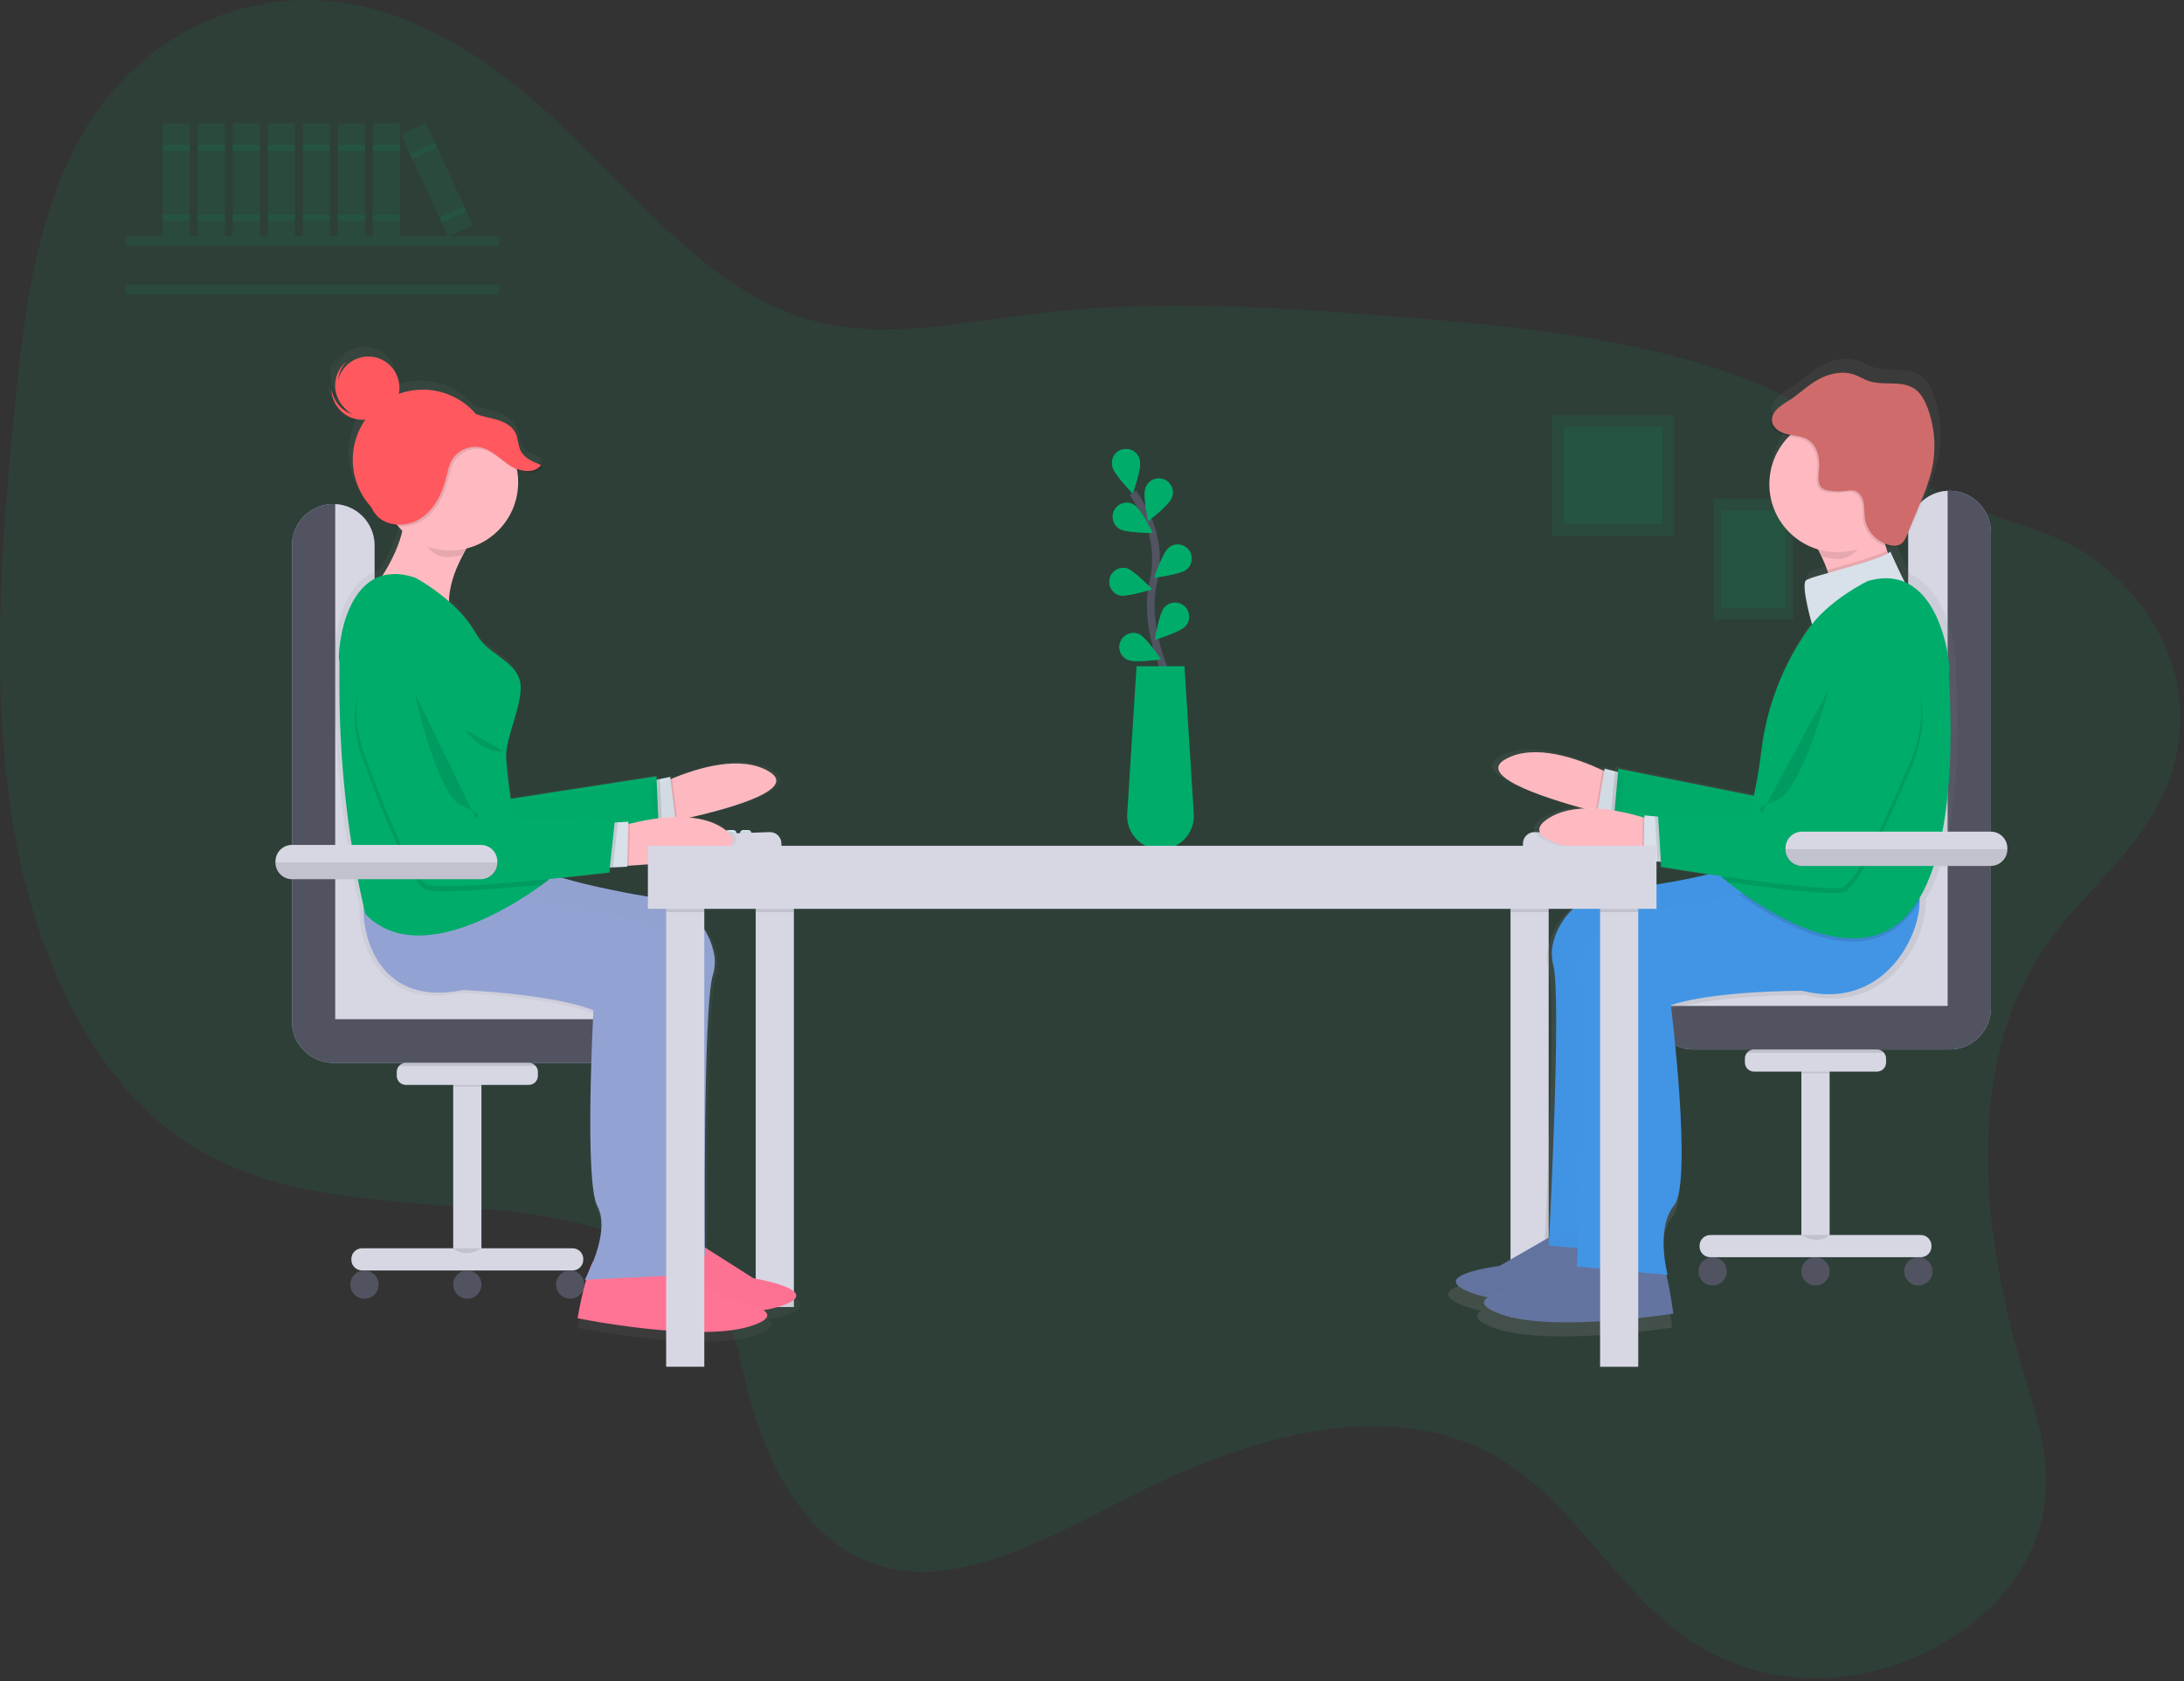<?xml version="1.0" encoding="UTF-8" standalone="no"?> <svg xmlns="http://www.w3.org/2000/svg" xmlns:xlink="http://www.w3.org/1999/xlink" xmlns:serif="http://www.serif.com/" width="100%" height="100%" viewBox="0 0 573 441" version="1.1" xml:space="preserve" style="fill-rule:evenodd;clip-rule:evenodd;stroke-miterlimit:10;"><rect x="0" y="0" width="573" height="441" fill="#333333" stroke="none"/><g><g><path d="M535.961,249.21c-21.076,31.702 -15.742,75.765 -5.13,110.666c3.573,11.684 7.611,24.03 5.212,36.943c-2.935,15.792 -14.9,27.955 -27.166,34.764c-22.352,12.418 -48.297,11.397 -67.546,-2.649c-16.635,-12.142 -27.941,-32.86 -44.918,-44.405c-28.375,-19.253 -66.265,-8.953 -98.984,7.595c-23.148,11.693 -48.563,26.607 -70.501,17.251c-15.436,-6.584 -25.44,-24.315 -30.412,-43.461c-2.399,-9.243 -3.971,-19.313 -9.086,-26.444c-3.062,-4.236 -7.146,-7.145 -11.377,-9.508c-38.645,-21.815 -89.633,-5.691 -127.022,-30.221c-25.231,-16.538 -40.243,-49.785 -45.848,-85.08c-5.604,-35.294 -2.843,-72.835 0.904,-109.778c2.659,-26.25 6.472,-54.332 21.117,-75.376c15.491,-22.259 40.62,-31.737 62.783,-29.068c22.163,2.67 41.652,15.889 58.613,31.849c21.199,19.906 40.514,45.151 67.429,52.062c18.33,4.721 38.084,0.291 57.348,-2.042c32.208,-3.854 64.126,-1.71 95.829,0.837c30.356,2.44 60.905,5.303 89.413,15.705c20.172,7.36 35.904,22.019 54.816,31.768c12.327,6.354 26.058,7.467 37.609,15.822c14.231,10.285 26.808,28.935 21.862,51.98c-4.701,21.942 -23.761,33.947 -34.945,50.79Z" style="fill:#00ac6a;fill-opacity:0.1;fill-rule:nonzero;"></path><rect x="449.595" y="130.879" width="20.872" height="31.594" style="fill:#00ac6a;fill-opacity:0.1;fill-rule:nonzero;"></rect><rect x="451.622" y="133.949" width="16.813" height="25.449" style="fill:#00ac6a;fill-opacity:0.1;fill-rule:nonzero;"></rect><rect x="407.229" y="108.93" width="32.055" height="31.594" style="fill:#00ac6a;fill-opacity:0.1;fill-rule:nonzero;"></rect><rect x="410.343" y="112.004" width="25.823" height="25.449" style="fill:#00ac6a;fill-opacity:0.1;fill-rule:nonzero;"></rect><rect x="32.988" y="61.922" width="97.979" height="2.608" style="fill:#00ac6a;fill-opacity:0.1;fill-rule:nonzero;"></rect><rect x="32.988" y="74.676" width="97.979" height="2.608" style="fill:#00ac6a;fill-opacity:0.1;fill-rule:nonzero;"></rect><rect x="198.272" y="231.023" width="10.009" height="111.851" style="fill:#d7d7e4;fill-rule:nonzero;"></rect><path d="M500.659,242.768l0,-103.173c0.002,-2.876 1.145,-5.633 3.179,-7.666c2.034,-2.033 4.792,-3.175 7.668,-3.175c2.873,0.005 5.625,1.15 7.655,3.182c2.03,2.032 3.17,4.787 3.172,7.659l0,124.865c0,2.877 -1.143,5.636 -3.177,7.67c-2.035,2.034 -4.793,3.176 -7.67,3.176l-67.179,0c-2.876,0 -5.635,-1.142 -7.67,-3.176c-2.034,-2.034 -3.176,-4.793 -3.176,-7.67c0,-2.876 1.142,-5.635 3.176,-7.669c2.035,-2.034 4.794,-3.177 7.67,-3.177l45.506,0c2.876,0 5.635,-1.143 7.67,-3.177c2.034,-2.034 3.176,-4.792 3.176,-7.669Z" style="fill:#a9bfe3;fill-rule:nonzero;"></path><path d="M500.659,242.768l0,-103.173c0.002,-2.876 1.145,-5.633 3.179,-7.666c2.034,-2.033 4.792,-3.175 7.668,-3.175c2.873,0.005 5.625,1.15 7.655,3.182c2.03,2.032 3.17,4.787 3.172,7.659l0,124.865c0,2.877 -1.143,5.636 -3.177,7.67c-2.035,2.034 -4.793,3.176 -7.67,3.176l-67.179,0c-2.876,0 -5.635,-1.142 -7.67,-3.176c-2.034,-2.034 -3.176,-4.793 -3.176,-7.67c0,-2.876 1.142,-5.635 3.176,-7.669c2.035,-2.034 4.794,-3.177 7.67,-3.177l45.506,0c2.876,0 5.635,-1.143 7.67,-3.177c2.034,-2.034 3.176,-4.792 3.176,-7.669Z" style="fill:#525361;fill-rule:nonzero;"></path><path d="M433.476,263.878c0.149,-2.771 1.355,-5.381 3.37,-7.29c2.015,-1.91 4.685,-2.974 7.461,-2.974l45.506,0c2.876,0 5.635,-1.142 7.669,-3.176c2.035,-2.035 3.177,-4.793 3.177,-7.67l0,-103.173c-0.002,-2.788 1.07,-5.469 2.993,-7.488c1.923,-2.018 4.549,-3.219 7.333,-3.353l0,135.124l-77.509,0Z" style="fill:#d7d7e4;fill-rule:nonzero;"></path><path d="M98.262,246.25l0,-103.173c0,-2.873 -1.139,-5.627 -3.168,-7.661c-2.029,-2.033 -4.781,-3.179 -7.653,-3.186c-2.877,0 -5.636,1.143 -7.67,3.177c-2.034,2.034 -3.177,4.793 -3.177,7.67l0,124.865c-0.003,1.426 0.275,2.84 0.818,4.158c0.544,1.319 1.342,2.518 2.35,3.528c1.007,1.01 2.204,1.811 3.522,2.358c1.318,0.546 2.73,0.828 4.157,0.828l67.173,0c2.877,0 5.636,-1.143 7.67,-3.177c2.034,-2.034 3.177,-4.793 3.177,-7.67c0,-2.876 -1.143,-5.635 -3.177,-7.669c-2.034,-2.034 -4.793,-3.177 -7.67,-3.177l-45.5,0c-1.427,0.001 -2.84,-0.28 -4.159,-0.826c-1.318,-0.547 -2.515,-1.348 -3.523,-2.358c-1.009,-1.009 -1.807,-2.208 -2.351,-3.528c-0.544,-1.319 -0.822,-2.732 -0.819,-4.159Z" style="fill:#a9bfe3;fill-rule:nonzero;"></path><path d="M98.262,246.25l0,-103.173c0,-2.873 -1.139,-5.627 -3.168,-7.661c-2.029,-2.033 -4.781,-3.179 -7.653,-3.186c-2.877,0 -5.636,1.143 -7.67,3.177c-2.034,2.034 -3.177,4.793 -3.177,7.67l0,124.865c-0.003,1.426 0.275,2.84 0.818,4.158c0.544,1.319 1.342,2.518 2.35,3.528c1.007,1.01 2.204,1.811 3.522,2.358c1.318,0.546 2.73,0.828 4.157,0.828l67.173,0c2.877,0 5.636,-1.143 7.67,-3.177c2.034,-2.034 3.177,-4.793 3.177,-7.67c0,-2.876 -1.143,-5.635 -3.177,-7.669c-2.034,-2.034 -4.793,-3.177 -7.67,-3.177l-45.5,0c-1.427,0.001 -2.84,-0.28 -4.159,-0.826c-1.318,-0.547 -2.515,-1.348 -3.523,-2.358c-1.009,-1.009 -1.807,-2.208 -2.351,-3.528c-0.544,-1.319 -0.822,-2.732 -0.819,-4.159Z" style="fill:#525361;fill-rule:nonzero;"></path><path d="M165.446,267.36c-0.149,-2.771 -1.355,-5.381 -3.37,-7.29c-2.015,-1.91 -4.686,-2.974 -7.462,-2.974l-45.5,0c-1.425,0.001 -2.836,-0.279 -4.153,-0.824c-1.316,-0.545 -2.512,-1.344 -3.52,-2.351c-1.008,-1.007 -1.807,-2.203 -2.353,-3.519c-0.545,-1.316 -0.826,-2.727 -0.826,-4.152l0,-103.173c0,-2.784 -1.071,-5.46 -2.99,-7.476c-1.919,-2.016 -4.54,-3.217 -7.321,-3.355l0,135.114l77.495,0Z" style="fill:#d7d7e4;fill-rule:nonzero;"></path><rect x="396.306" y="231.023" width="10.009" height="114.459" style="fill:#d7d7e4;fill-rule:nonzero;"></rect><rect x="198.272" y="231.023" width="10.009" height="8.269" style="fill-opacity:0.1;fill-rule:nonzero;"></rect><rect x="396.306" y="231.023" width="10.009" height="8.269" style="fill-opacity:0.1;fill-rule:nonzero;"></rect><path d="M185.868,218.622c-0.001,0.231 -0.094,0.452 -0.257,0.615c-0.163,0.164 -0.385,0.256 -0.616,0.257l-1.307,0c-0.231,0 -0.453,-0.092 -0.617,-0.255c-0.163,-0.164 -0.255,-0.386 -0.255,-0.617c-0.004,-0.034 -0.004,-0.069 0,-0.102c0.026,-0.211 0.128,-0.405 0.286,-0.546c0.159,-0.141 0.364,-0.219 0.576,-0.22l1.307,0c0.194,0.002 0.382,0.068 0.534,0.188c0.153,0.12 0.261,0.287 0.308,0.475c0.023,0.066 0.036,0.135 0.041,0.205Z" style="fill:#e0eefa;fill-rule:nonzero;"></path><path d="M189.783,218.622c-0.001,0.231 -0.094,0.452 -0.257,0.615c-0.163,0.164 -0.385,0.256 -0.616,0.257l-1.306,0c-0.232,0 -0.454,-0.092 -0.618,-0.255c-0.163,-0.164 -0.255,-0.386 -0.255,-0.617c0,-0.082 0.012,-0.162 0.036,-0.24c0.038,-0.142 0.114,-0.271 0.219,-0.373c0.08,-0.081 0.175,-0.146 0.28,-0.19c0.106,-0.043 0.219,-0.066 0.333,-0.065l1.306,0c0.169,-0.001 0.334,0.047 0.476,0.137c0.142,0.091 0.255,0.22 0.326,0.373c0.049,0.113 0.075,0.235 0.076,0.358Z" style="fill:#e0eefa;fill-rule:nonzero;"></path><path d="M193.264,218.623c-0.001,0.231 -0.093,0.452 -0.257,0.615c-0.163,0.164 -0.384,0.256 -0.616,0.258l-1.306,0c-0.232,0 -0.454,-0.092 -0.617,-0.256c-0.164,-0.164 -0.256,-0.386 -0.256,-0.617c-0.002,-0.125 0.024,-0.249 0.076,-0.363c0.071,-0.15 0.183,-0.278 0.323,-0.368c0.14,-0.09 0.302,-0.14 0.469,-0.142l1.306,0c0.115,-0.001 0.229,0.021 0.335,0.065c0.106,0.044 0.203,0.108 0.284,0.189c0.081,0.081 0.145,0.178 0.189,0.284c0.044,0.106 0.066,0.22 0.065,0.335l0.005,0Z" style="fill:#e0eefa;fill-rule:nonzero;"></path><path d="M197.185,218.622c-0.002,0.231 -0.094,0.452 -0.258,0.615c-0.163,0.164 -0.384,0.256 -0.615,0.257l-1.307,0c-0.16,0 -0.316,-0.044 -0.452,-0.126c-0.137,-0.083 -0.248,-0.202 -0.322,-0.343c-0.073,-0.142 -0.107,-0.301 -0.096,-0.46c0.01,-0.159 0.064,-0.313 0.155,-0.444l0.103,-0.112c0.079,-0.081 0.175,-0.146 0.28,-0.19c0.105,-0.043 0.218,-0.066 0.332,-0.065l1.307,0c0.119,0.001 0.236,0.027 0.345,0.075c0.109,0.049 0.207,0.118 0.288,0.206c0.153,0.157 0.239,0.367 0.24,0.587Z" style="fill:#e0eefa;fill-rule:nonzero;"></path><path d="M185.843,218.414c0.017,0.068 0.026,0.139 0.025,0.209c-0.001,0.231 -0.094,0.453 -0.257,0.616c-0.163,0.163 -0.385,0.256 -0.616,0.257l-1.307,0c-0.231,0 -0.453,-0.092 -0.617,-0.256c-0.163,-0.163 -0.255,-0.385 -0.255,-0.617c-0.004,-0.034 -0.004,-0.068 0,-0.102l3.027,-0.107Z" style="fill-opacity:0.1;fill-rule:nonzero;"></path><path d="M189.712,218.273c0.046,0.109 0.07,0.225 0.071,0.342c-0.001,0.231 -0.094,0.453 -0.257,0.616c-0.163,0.163 -0.385,0.256 -0.616,0.257l-1.306,0c-0.232,0 -0.454,-0.092 -0.618,-0.255c-0.163,-0.164 -0.255,-0.386 -0.255,-0.618c0,-0.081 0.012,-0.162 0.036,-0.239l2.945,-0.103Z" style="fill-opacity:0.1;fill-rule:nonzero;"></path><path d="M193.137,218.156c0.086,0.138 0.132,0.297 0.132,0.46c-0.001,0.231 -0.093,0.452 -0.257,0.615c-0.163,0.164 -0.384,0.256 -0.615,0.257l-1.307,0c-0.232,0 -0.454,-0.092 -0.617,-0.255c-0.164,-0.164 -0.256,-0.386 -0.256,-0.617c-0.002,-0.125 0.024,-0.249 0.077,-0.363l2.843,-0.097Z" style="fill-opacity:0.1;fill-rule:nonzero;"></path><path d="M197.185,218.623c-0.002,0.231 -0.094,0.453 -0.258,0.616c-0.163,0.163 -0.384,0.256 -0.615,0.257l-1.307,0c-0.16,0 -0.316,-0.044 -0.452,-0.127c-0.137,-0.083 -0.248,-0.201 -0.322,-0.343c-0.073,-0.141 -0.107,-0.3 -0.096,-0.46c0.01,-0.159 0.064,-0.312 0.155,-0.443l2.655,-0.092c0.154,0.158 0.24,0.371 0.24,0.592Z" style="fill-opacity:0.1;fill-rule:nonzero;"></path><path d="M205.015,222.104l-25.241,0l0,-1.149c-0.001,-0.51 0.197,-1 0.551,-1.366c0.355,-0.367 0.838,-0.582 1.347,-0.599l20.244,-0.699c0.402,-0.014 0.803,0.053 1.179,0.198c0.376,0.144 0.718,0.363 1.008,0.642c0.29,0.28 0.52,0.615 0.677,0.985c0.158,0.37 0.239,0.768 0.24,1.171l-0.005,0.817Z" style="fill:#d7d7e4;fill-rule:nonzero;"></path><path d="M418.714,218.622c0.001,0.231 0.094,0.452 0.257,0.615c0.163,0.164 0.385,0.256 0.616,0.257l1.307,0c0.231,0 0.453,-0.092 0.617,-0.255c0.163,-0.164 0.255,-0.386 0.255,-0.617c0.004,-0.034 0.004,-0.069 0,-0.102c-0.026,-0.211 -0.128,-0.405 -0.286,-0.546c-0.159,-0.141 -0.364,-0.219 -0.576,-0.22l-1.307,0c-0.194,0.002 -0.382,0.068 -0.534,0.188c-0.153,0.12 -0.261,0.287 -0.308,0.475c-0.023,0.066 -0.036,0.135 -0.041,0.205Z" style="fill:#e0eefa;fill-rule:nonzero;"></path><path d="M414.799,218.622c0.001,0.231 0.094,0.452 0.257,0.615c0.163,0.164 0.385,0.256 0.616,0.257l1.306,0c0.115,0 0.228,-0.022 0.334,-0.066c0.106,-0.044 0.203,-0.108 0.284,-0.189c0.081,-0.081 0.145,-0.177 0.189,-0.283c0.044,-0.106 0.066,-0.22 0.066,-0.334c0,-0.082 -0.012,-0.162 -0.036,-0.24c-0.038,-0.142 -0.114,-0.271 -0.219,-0.373c-0.08,-0.081 -0.175,-0.146 -0.28,-0.19c-0.106,-0.043 -0.219,-0.066 -0.333,-0.065l-1.332,0c-0.168,-0.001 -0.333,0.047 -0.475,0.137c-0.143,0.091 -0.256,0.22 -0.326,0.373c-0.041,0.115 -0.059,0.236 -0.051,0.358Z" style="fill:#e0eefa;fill-rule:nonzero;"></path><path d="M411.318,218.623c0.001,0.231 0.093,0.452 0.257,0.615c0.163,0.164 0.384,0.256 0.616,0.258l1.306,0c0.232,0 0.454,-0.092 0.617,-0.256c0.164,-0.164 0.256,-0.386 0.256,-0.617c0.002,-0.125 -0.024,-0.249 -0.076,-0.363c-0.071,-0.15 -0.183,-0.278 -0.323,-0.368c-0.14,-0.09 -0.302,-0.14 -0.469,-0.142l-1.306,0c-0.115,-0.001 -0.229,0.021 -0.335,0.065c-0.106,0.044 -0.203,0.108 -0.284,0.189c-0.081,0.081 -0.146,0.178 -0.189,0.284c-0.044,0.106 -0.066,0.22 -0.065,0.335l-0.005,0Z" style="fill:#e0eefa;fill-rule:nonzero;"></path><path d="M407.398,218.622c0.001,0.231 0.093,0.452 0.257,0.615c0.163,0.164 0.384,0.256 0.615,0.257l1.307,0c0.16,0 0.316,-0.044 0.453,-0.126c0.136,-0.083 0.247,-0.202 0.321,-0.343c0.073,-0.142 0.107,-0.301 0.096,-0.46c-0.01,-0.159 -0.064,-0.313 -0.155,-0.444l-0.102,-0.112c-0.08,-0.081 -0.176,-0.146 -0.281,-0.19c-0.105,-0.043 -0.218,-0.066 -0.332,-0.065l-1.307,0c-0.119,0.001 -0.236,0.027 -0.345,0.075c-0.109,0.049 -0.207,0.118 -0.288,0.206c-0.153,0.157 -0.239,0.367 -0.239,0.587Z" style="fill:#e0eefa;fill-rule:nonzero;"></path><path d="M418.739,218.414c-0.017,0.068 -0.026,0.139 -0.025,0.209c0.001,0.231 0.094,0.453 0.257,0.616c0.164,0.163 0.385,0.256 0.616,0.257l1.307,0c0.231,0 0.453,-0.092 0.617,-0.256c0.163,-0.163 0.255,-0.385 0.255,-0.617c0.005,-0.034 0.005,-0.068 0,-0.102l-3.027,-0.107Z" style="fill-opacity:0.1;fill-rule:nonzero;"></path><path d="M414.87,218.273c-0.046,0.109 -0.07,0.225 -0.071,0.342c0.001,0.231 0.094,0.453 0.257,0.616c0.163,0.163 0.385,0.256 0.616,0.257l1.306,0c0.115,0 0.229,-0.022 0.334,-0.066c0.106,-0.044 0.203,-0.108 0.284,-0.189c0.081,-0.081 0.145,-0.178 0.189,-0.284c0.044,-0.105 0.066,-0.219 0.066,-0.334c0,-0.081 -0.012,-0.162 -0.035,-0.239l-2.946,-0.103Z" style="fill-opacity:0.1;fill-rule:nonzero;"></path><path d="M411.445,218.156c-0.086,0.138 -0.132,0.297 -0.132,0.46c0.001,0.231 0.093,0.452 0.257,0.615c0.163,0.164 0.384,0.256 0.615,0.257l1.307,0c0.232,0 0.454,-0.092 0.617,-0.255c0.164,-0.164 0.256,-0.386 0.256,-0.617c0.002,-0.125 -0.024,-0.249 -0.077,-0.363l-2.843,-0.097Z" style="fill-opacity:0.1;fill-rule:nonzero;"></path><path d="M407.398,218.623c0.001,0.231 0.093,0.453 0.257,0.616c0.163,0.163 0.384,0.256 0.615,0.257l1.307,0c0.16,0 0.316,-0.044 0.453,-0.127c0.136,-0.083 0.247,-0.201 0.321,-0.343c0.073,-0.141 0.107,-0.3 0.096,-0.46c-0.01,-0.159 -0.064,-0.312 -0.155,-0.443l-2.655,-0.092c-0.154,0.158 -0.24,0.371 -0.239,0.592Z" style="fill-opacity:0.1;fill-rule:nonzero;"></path><path d="M399.567,222.104l25.242,0l0,-1.149c0,-0.51 -0.198,-1 -0.552,-1.366c-0.355,-0.367 -0.838,-0.582 -1.347,-0.599l-20.244,-0.699c-0.402,-0.014 -0.803,0.053 -1.179,0.198c-0.376,0.144 -0.718,0.363 -1.008,0.642c-0.29,0.28 -0.52,0.615 -0.677,0.985c-0.158,0.37 -0.239,0.768 -0.24,1.171l0.005,0.817Z" style="fill:#d7d7e4;fill-rule:nonzero;"></path><path d="M505.218,235.941c11.775,-19.973 7.508,-60.259 7.983,-61.03c0.423,-0.678 -1.2,-19.65 -12.021,-24.285c-1.955,-3.874 -3.879,-8.238 -3.879,-8.238c-0.19,0.178 -0.399,0.334 -0.623,0.465c-0.085,-0.231 -0.168,-0.466 -0.25,-0.704c-0.138,-0.404 -0.266,-0.817 -0.393,-1.231c0.303,0.097 0.611,0.176 0.924,0.235c0.825,0.202 1.694,0.125 2.47,-0.219c0.265,-0.142 0.505,-0.327 0.71,-0.546c0.852,-0.567 1.322,-1.588 1.72,-2.552l3.149,-7.544c1.419,-3.405 2.849,-6.829 3.604,-10.438c1.124,-5.43 0.689,-11.068 -1.256,-16.261c-0.745,-1.981 -1.776,-3.961 -3.527,-5.145c-3.507,-2.379 -8.386,-0.735 -12.393,-2.129c-1.317,-0.459 -2.506,-1.235 -3.823,-1.704c-2.844,-1.021 -6.054,-0.475 -8.79,0.796c-2.736,1.271 -4.951,3.292 -7.345,5.104c-1.179,0.903 -3.063,1.837 -4.451,3.062c-1.348,1.052 -2.384,2.323 -2.185,3.997c0.225,1.914 2.241,3.062 4.119,3.511c0.312,0.072 0.633,0.128 0.95,0.184c-2.23,2.259 -3.836,5.056 -4.663,8.119c-0.827,3.064 -0.847,6.29 -0.057,9.363c0.79,3.074 2.363,5.89 4.565,8.176c2.202,2.285 4.958,3.961 8,4.864c0.958,1.799 1.787,3.663 2.481,5.579c0.092,0.262 0.182,0.526 0.27,0.791c-3.093,0.878 -5.512,1.608 -5.997,2.011c-1.465,1.215 1.603,11.852 1.603,11.852c-0.781,0.99 -1.578,2.118 -2.384,3.328c-6.116,9.289 -9.989,19.872 -11.311,30.915c-0.511,4.037 -1.174,8.166 -2.017,12.091l-36.583,-7.334l-0.076,0.903l-0.873,-0.214l-2.746,-0.679l-0.107,0.618l-0.419,-0.199c-6.804,-3.191 -18.268,-7.264 -26.032,-3.063c-8.193,4.41 9.489,10.269 20.836,13.388c-3.762,0.184 -7.361,1.087 -10.209,3.2c-8.228,6.166 15.043,9.376 26.032,10.515l0.444,0.046l0,0.234l3.808,0.352l0.894,0.082l0.086,1.358c0,0 5.452,0.893 12.736,1.975c-8.315,2.077 -18.59,3.517 -25.726,4.359c-7.565,0.888 -14.007,6.155 -16.038,13.5c-0.657,2.106 -0.72,4.353 -0.184,6.492c2.123,7.417 -0.47,61.974 -1.057,73.723l-13.45,7.743c0,0 -20.927,2.552 -6.987,7.457c1.256,0.429 2.54,0.77 3.843,1.021c-1.837,1.184 -1.679,2.731 3.737,4.629c13.95,4.89 46.378,-0.214 46.378,-0.214c0,0 -0.71,-5.747 -1.863,-10.525l0.357,0.031c0,0 -3.348,-12.459 1.73,-18.742c5.079,-6.283 -0.852,-54.103 -0.852,-54.103c0,0 8.892,-3.68 35.47,-3.92c21.438,5.502 31.887,-14.194 31.739,-24.377c-0.046,-0.229 -0.056,-0.464 -0.071,-0.673Z" style="fill:url(#_Linear1);fill-rule:nonzero;"></path><path d="M425.988,204.991l-2.272,9.187c0,0 -2.042,-0.46 -5.104,-1.246c-10.372,-2.684 -32.25,-9.131 -23.48,-13.862c7.559,-4.083 18.692,-0.112 25.302,2.986c2.42,1.138 4.237,2.159 5.048,2.639c0.342,0.193 0.506,0.296 0.506,0.296Z" style="fill:#ffbac1;fill-rule:nonzero;"></path><path d="M425.349,207.581l-1.633,6.635c0,0 -2.042,-0.46 -5.104,-1.246l1.842,-10.876c2.42,1.138 4.237,2.159 5.049,2.639l-0.154,2.848Z" style="fill-opacity:0.1;fill-rule:nonzero;"></path><path d="M425.355,214.844l-6.34,-1.567l1.97,-11.617l5.069,1.251l-0.699,11.933Z" style="fill:#d8e0e9;fill-rule:nonzero;"></path><path d="M425.355,214.846l-2.736,-0.674l1.031,-11.852l2.404,0.592l-0.699,11.934Z" style="fill-opacity:0.1;fill-rule:nonzero;"></path><path d="M486.525,166.73c0,0 -12.173,-7.034 -17.584,13.143c-5.411,20.176 -5.921,29.471 -5.921,29.471l-38.446,-7.687l-1.22,14.041c0,0 41.105,13.271 46.276,12.306c5.171,-0.965 21.949,-29.093 21.949,-29.093c0,0 15.252,-21.8 -5.054,-32.181Z" style="fill:#00ac6a;fill-rule:nonzero;"></path><g opacity="0.1"><path d="M425.988,204.987l-2.272,9.187c0,0 -2.042,-0.459 -5.104,-1.245c-10.372,-2.685 -32.25,-9.132 -23.48,-13.863c7.559,-4.083 18.692,-0.112 25.302,2.986c2.42,1.138 4.237,2.159 5.048,2.639c0.342,0.194 0.506,0.296 0.506,0.296Z" style="fill-opacity:0.1;fill-rule:nonzero;"></path><path d="M425.35,207.581l-1.634,6.635c0,0 -2.042,-0.46 -5.104,-1.246l1.843,-10.876c2.419,1.138 4.236,2.159 5.048,2.639l-0.153,2.848Z" style="fill-opacity:0.1;fill-rule:nonzero;"></path><path d="M425.355,214.844l-6.34,-1.567l1.97,-11.617l5.069,1.251l-0.699,11.933Z" style="fill-opacity:0.1;fill-rule:nonzero;"></path><path d="M425.355,214.842l-2.736,-0.674l1.031,-11.852l2.404,0.592l-0.699,11.934Z" style="fill-opacity:0.1;fill-rule:nonzero;"></path><path d="M486.525,167.238c0,0 -12.173,-7.034 -17.584,13.143c-5.411,20.176 -5.921,29.47 -5.921,29.47l-38.446,-7.686l-1.22,14.041c0,0 41.105,13.27 46.276,12.306c5.171,-0.965 21.949,-29.093 21.949,-29.093c0,0 15.252,-21.8 -5.054,-32.181Z" style="fill-opacity:0.1;fill-rule:nonzero;"></path></g><path d="M409.092,323.064l-15.696,9.039c0,0 -20.335,2.491 -6.788,7.238c13.547,4.747 45.04,-0.209 45.04,-0.209c0,0 -1.75,-14.149 -4.19,-16.124c-2.44,-1.975 -18.366,0.056 -18.366,0.056Z" style="fill:#6374a0;fill-rule:nonzero;"></path><path d="M470.268,221.648c0,0 -7.81,4.083 -21.683,7.61c-8.132,2.041 -18.31,3.491 -25.344,4.318c-3.6,0.392 -7.003,1.844 -9.777,4.173c-2.774,2.329 -4.793,5.43 -5.801,8.908c-0.642,2.053 -0.704,4.244 -0.179,6.329c2.313,8.08 -1.138,73.759 -1.138,73.759l23.837,2.205c0,0 -3.251,-12.102 1.685,-18.201c4.936,-6.099 -0.827,-52.526 -0.827,-52.526c0,0 8.636,-3.573 34.444,-3.807c23.909,6.124 33.76,-20.044 30.07,-27.379c-3.691,-7.334 -25.287,-5.389 -25.287,-5.389Z" style="fill:#4295e5;fill-rule:nonzero;"></path><g opacity="0.1"><path d="M409.092,323.064l-15.696,9.039c0,0 -20.335,2.491 -6.788,7.238c13.547,4.747 45.04,-0.209 45.04,-0.209c0,0 -1.75,-14.149 -4.19,-16.124c-2.44,-1.975 -18.366,0.056 -18.366,0.056Z" style="fill-opacity:0.1;fill-rule:nonzero;"></path><path d="M470.268,221.648c0,0 -7.809,4.083 -21.683,7.61c-8.131,2.041 -18.309,3.491 -25.343,4.318c-3.601,0.392 -7.004,1.844 -9.778,4.173c-2.773,2.329 -4.792,5.43 -5.801,8.908c-0.642,2.053 -0.704,4.244 -0.178,6.329c2.312,8.08 -1.139,73.759 -1.139,73.759l23.838,2.205c0,0 -3.252,-12.102 1.684,-18.201c4.936,-6.099 -0.827,-52.526 -0.827,-52.526c0,0 8.637,-3.573 34.444,-3.807c23.909,6.124 33.761,-20.044 30.07,-27.379c-3.69,-7.334 -25.287,-5.389 -25.287,-5.389Z" style="fill-opacity:0.1;fill-rule:nonzero;"></path></g><path d="M416.453,328.553l-15.696,9.039c0,0 -20.326,2.47 -6.789,7.237c13.537,4.767 45.041,-0.209 45.041,-0.209c0,0 -1.751,-14.148 -4.191,-16.124c-2.44,-1.975 -18.365,0.057 -18.365,0.057Z" style="fill:#6374a0;fill-rule:nonzero;"></path><path d="M472.82,259.905c-25.808,0.235 -34.444,3.807 -34.444,3.807c0,0 5.763,46.447 0.827,52.526c-4.936,6.079 -1.685,18.201 -1.685,18.201l-23.837,-2.205c0,0 0.041,-0.776 0.107,-2.164c0.572,-11.412 3.088,-64.392 1.021,-71.594c-0.522,-2.08 -0.46,-4.262 0.179,-6.309c1.003,-3.483 3.019,-6.589 5.792,-8.924c2.773,-2.335 6.178,-3.793 9.781,-4.188c7.029,-0.822 17.207,-2.251 25.338,-4.318l0.398,-0.102c13.629,-3.502 21.286,-7.508 21.286,-7.508c0,0 21.596,-1.94 25.287,5.395c0.52,1.163 0.778,2.426 0.755,3.7c0.184,9.897 -9.974,29.027 -30.805,23.683Z" style="fill:#4295e5;fill-rule:nonzero;"></path><path d="M436.87,216.439l-0.873,9.443c0,0 -2.098,-0.148 -5.216,-0.475c-10.653,-1.108 -33.25,-4.221 -25.262,-10.208c6.871,-5.145 18.468,-2.899 25.466,-0.817c2.552,0.766 4.512,1.506 5.385,1.858c0.322,0.123 0.5,0.199 0.5,0.199Z" style="fill:#ffbac1;fill-rule:nonzero;"></path><path d="M500.271,154.704c0,0 -3.195,2.5 -7.1,5.246c-4.282,0.97 -9.254,1.772 -12.837,2.292c1.281,-4.083 0.51,-8.677 -0.934,-12.704c-1.572,-4.208 -3.728,-8.174 -6.406,-11.78l21.601,-6.742c-1.694,4.292 -0.929,9.187 0.511,13.444c1.271,3.624 3.007,7.067 5.165,10.244Z" style="fill:#ffbac1;fill-rule:nonzero;"></path><path d="M436.625,219.096l-0.628,6.784c0,0 -2.098,-0.148 -5.216,-0.475l0.204,-11.03c2.552,0.766 4.512,1.506 5.385,1.858l0.255,2.863Z" style="fill-opacity:0.1;fill-rule:nonzero;"></path><path d="M437.712,226.277l-6.503,-0.602l0.215,-11.78l5.201,0.479l1.087,11.903Z" style="fill:#d8e0e9;fill-rule:nonzero;"></path><path d="M500.271,154.703c0,0 -3.195,2.501 -7.1,5.247c-4.282,0.97 -9.254,1.771 -12.837,2.292c1.281,-4.084 0.51,-8.677 -0.934,-12.704c5.278,-1.532 12.827,-3.512 15.711,-5.104c1.267,3.632 3.002,7.084 5.16,10.269Z" style="fill-opacity:0.1;fill-rule:nonzero;"></path><path d="M495.953,144.688c0,0 3.614,8.202 5.891,11.907c2.276,3.706 -26.451,7.146 -26.451,7.146c0,0 -2.981,-10.326 -1.557,-11.51c1.424,-1.184 19.713,-5.145 22.117,-7.543Z" style="fill:#d8e0e9;fill-rule:nonzero;"></path><path d="M503.666,236.227c-1.209,2.132 -2.714,4.081 -4.472,5.788c-12.689,12.056 -33.489,-0.51 -42.876,-7.38c13.628,-3.502 21.285,-7.508 21.285,-7.508c0,0 21.597,-1.94 25.287,5.395c0.528,1.163 0.793,2.428 0.776,3.705Z" style="fill-opacity:0.1;fill-rule:nonzero;"></path><path d="M499.276,241.153c-14.425,13.699 -39.304,-4.441 -46.011,-9.785c-1.087,-0.867 -1.694,-1.403 -1.694,-1.403c2.649,-2.481 4.976,-7.738 6.819,-14.169c1.717,-6.153 2.958,-12.429 3.711,-18.773c1.284,-10.725 5.045,-21.005 10.985,-30.027c0.781,-1.174 1.531,-2.271 2.312,-3.231c5.446,-6.926 14.598,-11.326 14.598,-11.326c19.315,-5.645 21.913,23.004 21.398,23.831c-0.516,0.827 4.65,48.953 -12.118,64.883Z" style="fill:#00ac6a;fill-rule:nonzero;"></path><path d="M501.144,201.988c0,0 -12.419,30.318 -17.385,32.048c-2.843,0.985 -18.029,-0.883 -30.494,-2.664c-1.087,-0.868 -1.694,-1.404 -1.694,-1.404c2.649,-2.481 4.976,-7.738 6.819,-14.169l16.053,0.766c0,0 -0.893,-9.259 1.465,-30.022c2.358,-20.764 15.431,-15.619 15.431,-15.619c21.627,7.243 9.805,31.064 9.805,31.064Z" style="fill-opacity:0.1;fill-rule:nonzero;"></path><path d="M437.712,226.28l-2.807,-0.261l-0.745,-11.867l2.465,0.225l1.087,11.903Z" style="fill-opacity:0.1;fill-rule:nonzero;"></path><path d="M491.027,169.587c0,0 -13.072,-5.14 -15.43,15.619c-2.358,20.758 -1.465,30.022 -1.465,30.022l-39.166,-1.874l0.883,14.067c0,0 42.627,6.998 47.593,5.273c4.967,-1.725 17.386,-32.049 17.386,-32.049c0,0 11.806,-23.82 -9.801,-31.058Z" style="fill:#00ac6a;fill-rule:nonzero;"></path><path d="M491.905,138.849c-0.571,-3.103 2.67,-3.062 3.834,-5.982l-21.602,6.743c1.499,2.013 2.838,4.141 4.002,6.364c1.121,0.333 2.271,0.555 3.435,0.664c5.15,0.49 6.758,-4.578 10.331,-7.789Z" style="fill-opacity:0.1;fill-rule:nonzero;"></path><path d="M499.826,128.653c0.907,-9.813 -6.313,-18.503 -16.127,-19.41c-9.813,-0.907 -18.504,6.313 -19.411,16.126c-0.907,9.813 6.313,18.503 16.127,19.41c9.814,0.907 18.504,-6.313 19.411,-16.126Z" style="fill:#ffbac1;fill-rule:nonzero;"></path><path d="M464.449,110.892c0.219,1.858 2.179,2.991 4.002,3.409c1.822,0.419 3.797,0.439 5.395,1.414c2.552,1.572 3.241,5.064 2.92,8.065c-0.179,1.694 -0.434,3.772 0.954,4.757c0.436,0.267 0.923,0.441 1.429,0.51c1.449,0.293 2.935,0.345 4.4,0.153c0.858,-0.112 1.741,-0.306 2.553,-0.066c1.337,0.388 2.128,1.796 2.388,3.159c0.261,1.363 0.118,2.782 0.327,4.155c0.292,1.719 1.098,3.309 2.311,4.561c1.214,1.252 2.779,2.107 4.488,2.452c0.802,0.195 1.645,0.119 2.399,-0.214c0.97,-0.511 1.465,-1.598 1.884,-2.614l3.062,-7.329c1.378,-3.302 2.767,-6.635 3.502,-10.137c1.091,-5.273 0.668,-10.748 -1.22,-15.792c-0.725,-1.919 -1.725,-3.843 -3.425,-4.997c-3.405,-2.312 -8.167,-0.714 -12.036,-2.041c-1.281,-0.444 -2.435,-1.2 -3.711,-1.654c-2.762,-0.985 -5.88,-0.464 -8.54,0.776c-2.659,1.24 -4.808,3.195 -7.146,4.976c-2.026,1.578 -6.319,3.247 -5.936,6.457Z" style="fill-opacity:0.1;fill-rule:nonzero;"></path><path d="M464.918,110.497c0.22,1.858 2.18,2.991 4.002,3.41c1.823,0.419 3.798,0.439 5.396,1.414c2.552,1.572 3.241,5.063 2.919,8.064c-0.178,1.695 -0.434,3.772 0.955,4.757c0.436,0.267 0.922,0.441 1.429,0.511c1.448,0.293 2.935,0.345 4.4,0.153c0.858,-0.113 1.741,-0.307 2.552,-0.067c1.338,0.388 2.129,1.797 2.389,3.16c0.26,1.363 0.117,2.781 0.327,4.154c0.291,1.72 1.097,3.31 2.311,4.562c1.214,1.252 2.778,2.107 4.488,2.451c0.801,0.195 1.645,0.12 2.399,-0.214c0.97,-0.51 1.465,-1.598 1.883,-2.613l3.063,-7.33c1.378,-3.302 2.766,-6.635 3.501,-10.136c1.092,-5.274 0.669,-10.749 -1.219,-15.792c-0.725,-1.919 -1.726,-3.844 -3.425,-4.997c-3.405,-2.312 -8.167,-0.715 -12.037,-2.042c-1.281,-0.444 -2.434,-1.199 -3.71,-1.653c-2.762,-0.986 -5.881,-0.465 -8.54,0.775c-2.659,1.241 -4.808,3.196 -7.146,4.977c-2.021,1.577 -6.314,3.246 -5.937,6.456Z" style="fill:#d06b6b;fill-rule:nonzero;"></path><path d="M479.701,180.988c0,0 -6.815,26.47 -13.598,28.92c-6.784,2.45 -3.788,3.144 -3.788,3.144" style="fill-opacity:0.1;fill-rule:nonzero;"></path><rect x="472.616" y="277.957" width="7.406" height="48.677" style="fill:#d7d7e4;fill-rule:nonzero;"></rect><rect x="472.616" y="277.957" width="7.406" height="3.609" style="fill-opacity:0.1;fill-rule:nonzero;"></rect><path d="M457.798,277.702l0,1.021c0,0.315 0.062,0.626 0.182,0.916c0.12,0.291 0.297,0.555 0.519,0.777c0.222,0.222 0.486,0.398 0.777,0.519c0.29,0.12 0.601,0.182 0.916,0.182l32.249,0c0.315,0 0.626,-0.062 0.916,-0.182c0.291,-0.121 0.555,-0.297 0.777,-0.519c0.222,-0.222 0.399,-0.486 0.519,-0.777c0.12,-0.29 0.182,-0.601 0.182,-0.916l0,-1.021c0,-0.314 -0.062,-0.625 -0.182,-0.916c-0.12,-0.29 -0.297,-0.554 -0.519,-0.776c-0.222,-0.223 -0.486,-0.399 -0.777,-0.519c-0.29,-0.12 -0.601,-0.182 -0.916,-0.182l-32.249,0c-0.315,0 -0.626,0.062 -0.916,0.182c-0.291,0.12 -0.555,0.296 -0.777,0.519c-0.222,0.222 -0.399,0.486 -0.519,0.776c-0.12,0.291 -0.182,0.602 -0.182,0.916Z" style="fill:#d7d7e4;fill-rule:nonzero;"></path><path d="M458.349,276.181l35.94,0c-0.224,-0.273 -0.506,-0.493 -0.826,-0.644c-0.319,-0.151 -0.668,-0.229 -1.022,-0.228l-32.249,0c-0.353,0 -0.701,0.078 -1.02,0.229c-0.318,0.151 -0.599,0.371 -0.823,0.643Z" style="fill-opacity:0.1;fill-rule:nonzero;"></path><path d="M503.941,323.984l-55.234,0c-1.55,0 -2.807,1.257 -2.807,2.808l0,0.204c0,1.55 1.257,2.807 2.807,2.807l55.234,0c1.551,0 2.808,-1.257 2.808,-2.807l0,-0.204c0,-1.551 -1.257,-2.808 -2.808,-2.808Z" style="fill:#d7d7e4;fill-rule:nonzero;"></path><path d="M503.309,337.216c2.046,0 3.705,-1.659 3.705,-3.706c0,-2.046 -1.659,-3.705 -3.705,-3.705c-2.047,0 -3.706,1.659 -3.706,3.705c0,2.047 1.659,3.706 3.706,3.706Z" style="fill:#525361;fill-rule:nonzero;"></path><path d="M449.335,337.216c2.047,0 3.706,-1.659 3.706,-3.706c0,-2.046 -1.659,-3.705 -3.706,-3.705c-2.047,0 -3.706,1.659 -3.706,3.705c0,2.047 1.659,3.706 3.706,3.706Z" style="fill:#525361;fill-rule:nonzero;"></path><path d="M476.322,337.216c2.046,0 3.706,-1.659 3.706,-3.706c0,-2.046 -1.66,-3.705 -3.706,-3.705c-2.047,0 -3.706,1.659 -3.706,3.705c0,2.047 1.659,3.706 3.706,3.706Z" style="fill:#525361;fill-rule:nonzero;"></path><path d="M522.317,218.168l-49.528,0c-2.396,0 -4.338,1.942 -4.338,4.338l0,0.317c0,2.396 1.942,4.338 4.338,4.338l49.528,0c2.396,0 4.339,-1.942 4.339,-4.338l0,-0.317c0,-2.396 -1.943,-4.338 -4.339,-4.338Z" style="fill:#d7d7e4;fill-rule:nonzero;"></path><path d="M480.023,323.984c0,0 -2.91,2.874 -7.407,0l7.407,0Z" style="fill-opacity:0.1;fill-rule:nonzero;"></path><path d="M526.656,222.758l0,0.709c0,0.982 -0.39,1.923 -1.084,2.617c-0.694,0.694 -1.635,1.084 -2.617,1.084l-50.804,0c-0.981,0 -1.922,-0.39 -2.616,-1.084c-0.694,-0.694 -1.084,-1.635 -1.084,-2.617l0,-0.709l58.205,0Z" style="fill-opacity:0.1;fill-rule:nonzero;"></path><rect x="419.806" y="231.023" width="10.01" height="127.53" style="fill:#d7d7e4;fill-rule:nonzero;"></rect><rect x="419.806" y="231.023" width="10.01" height="8.269" style="fill-opacity:0.1;fill-rule:nonzero;"></rect><rect x="118.904" y="281.438" width="7.407" height="48.677" style="fill:#d7d7e4;fill-rule:nonzero;"></rect><rect x="118.904" y="281.438" width="7.407" height="3.608" style="fill-opacity:0.1;fill-rule:nonzero;"></rect><path d="M141.123,281.186l0,1.021c0,0.635 -0.252,1.243 -0.701,1.692c-0.449,0.449 -1.058,0.701 -1.693,0.701l-32.249,0c-0.635,0 -1.244,-0.252 -1.693,-0.701c-0.449,-0.449 -0.701,-1.057 -0.701,-1.692l0,-1.021c0.005,-0.631 0.26,-1.235 0.708,-1.68c0.449,-0.444 1.055,-0.694 1.686,-0.693l32.249,0c0.315,0 0.626,0.061 0.916,0.182c0.291,0.12 0.555,0.296 0.777,0.519c0.222,0.222 0.399,0.486 0.519,0.776c0.12,0.291 0.182,0.602 0.182,0.916l0,-0.02Z" style="fill:#d7d7e4;fill-rule:nonzero;"></path><path d="M140.577,279.66l-35.945,0c0.227,-0.269 0.51,-0.484 0.829,-0.631c0.32,-0.146 0.668,-0.22 1.019,-0.216l32.249,0c0.352,-0.004 0.7,0.07 1.019,0.216c0.319,0.147 0.603,0.362 0.829,0.631Z" style="fill-opacity:0.1;fill-rule:nonzero;"></path><path d="M150.224,327.465l-55.234,0c-1.55,0 -2.807,1.257 -2.807,2.807l0,0.204c0,1.551 1.257,2.807 2.807,2.807l55.234,0c1.551,0 2.808,-1.256 2.808,-2.807l0,-0.204c0,-1.55 -1.257,-2.807 -2.808,-2.807Z" style="fill:#d7d7e4;fill-rule:nonzero;"></path><path d="M95.623,340.696c2.047,0 3.706,-1.659 3.706,-3.705c0,-2.047 -1.659,-3.706 -3.706,-3.706c-2.046,0 -3.706,1.659 -3.706,3.706c0,2.046 1.66,3.705 3.706,3.705Z" style="fill:#525361;fill-rule:nonzero;"></path><path d="M149.591,340.696c2.047,0 3.706,-1.659 3.706,-3.705c0,-2.047 -1.659,-3.706 -3.706,-3.706c-2.046,0 -3.705,1.659 -3.705,3.706c0,2.046 1.659,3.705 3.705,3.705Z" style="fill:#525361;fill-rule:nonzero;"></path><path d="M122.605,340.696c2.046,0 3.706,-1.659 3.706,-3.705c0,-2.047 -1.66,-3.706 -3.706,-3.706c-2.047,0 -3.706,1.659 -3.706,3.706c0,2.046 1.659,3.705 3.706,3.705Z" style="fill:#525361;fill-rule:nonzero;"></path><path d="M118.904,327.465c0,0 2.91,2.873 7.407,0l-7.407,0Z" style="fill-opacity:0.1;fill-rule:nonzero;"></path><path d="M307.852,180.929c0,0 -8.31,-15.103 -5.273,-28.23c1.309,-5.498 0.798,-11.272 -1.454,-16.456c-1.082,-2.451 -2.386,-4.799 -3.895,-7.013" style="fill:none;fill-rule:nonzero;stroke:#525361;stroke-width:2px;"></path><path d="M299.073,120.94c0.434,1.98 -1.889,8.508 -1.889,8.508c0,0 -4.844,-4.951 -5.283,-6.931c-0.147,-0.484 -0.192,-0.993 -0.133,-1.496c0.06,-0.502 0.222,-0.987 0.478,-1.423c0.255,-0.437 0.598,-0.816 1.007,-1.114c0.409,-0.298 0.875,-0.507 1.369,-0.617c0.494,-0.109 1.005,-0.114 1.502,-0.016c0.496,0.098 0.966,0.297 1.382,0.586c0.416,0.288 0.767,0.659 1.032,1.09c0.265,0.431 0.439,0.912 0.509,1.413l0.026,0Z" style="fill:#00ac6a;fill-rule:nonzero;"></path><path d="M307.408,130.602c-0.709,1.898 -6.207,6.125 -6.207,6.125c0,0 -1.378,-6.789 -0.663,-8.677c0.153,-0.471 0.399,-0.905 0.724,-1.278c0.326,-0.372 0.723,-0.675 1.168,-0.89c0.445,-0.216 0.929,-0.339 1.423,-0.362c0.494,-0.024 0.988,0.053 1.452,0.225c0.463,0.172 0.887,0.436 1.246,0.776c0.359,0.34 0.646,0.749 0.843,1.203c0.197,0.454 0.3,0.942 0.303,1.437c0.004,0.494 -0.093,0.984 -0.284,1.441l-0.005,0Z" style="fill:#00ac6a;fill-rule:nonzero;"></path><path d="M311.267,149.395c-1.572,1.281 -8.448,2.143 -8.448,2.143c0,0 2.241,-6.553 3.813,-7.834c0.373,-0.31 0.804,-0.542 1.268,-0.684c0.463,-0.142 0.95,-0.19 1.432,-0.143c0.482,0.047 0.951,0.189 1.378,0.419c0.427,0.229 0.804,0.54 1.11,0.916c0.306,0.376 0.535,0.808 0.673,1.273c0.138,0.464 0.182,0.952 0.131,1.434c-0.052,0.481 -0.198,0.948 -0.431,1.373c-0.233,0.425 -0.547,0.8 -0.926,1.103Z" style="fill:#00ac6a;fill-rule:nonzero;"></path><path d="M310.986,164.268c-1.332,1.531 -7.962,3.542 -7.962,3.542c0,0 1.097,-6.84 2.429,-8.366c0.312,-0.38 0.697,-0.693 1.132,-0.922c0.435,-0.228 0.911,-0.367 1.401,-0.408c0.49,-0.041 0.982,0.017 1.449,0.171c0.467,0.153 0.899,0.398 1.269,0.721c0.37,0.323 0.672,0.717 0.887,1.159c0.215,0.442 0.339,0.923 0.365,1.413c0.026,0.491 -0.047,0.982 -0.215,1.444c-0.167,0.462 -0.426,0.885 -0.76,1.246l0.005,0Z" style="fill:#00ac6a;fill-rule:nonzero;"></path><path d="M293.759,138.752c1.725,1.066 8.652,1.02 8.652,1.02c0,0 -3.063,-6.211 -4.788,-7.278c-0.41,-0.269 -0.869,-0.454 -1.351,-0.543c-0.483,-0.088 -0.978,-0.08 -1.456,0.026c-0.479,0.106 -0.932,0.306 -1.332,0.59c-0.4,0.283 -0.739,0.644 -0.997,1.061c-0.258,0.417 -0.431,0.881 -0.506,1.365c-0.076,0.485 -0.054,0.979 0.065,1.455c0.118,0.476 0.331,0.923 0.625,1.315c0.294,0.392 0.664,0.721 1.088,0.968l0,0.021Z" style="fill:#00ac6a;fill-rule:nonzero;"></path><path d="M293.657,156.158c1.965,0.51 8.565,-1.593 8.565,-1.593c0,0 -4.783,-5.012 -6.748,-5.512c-0.927,-0.197 -1.894,-0.028 -2.699,0.471c-0.805,0.5 -1.385,1.291 -1.62,2.209c-0.235,0.918 -0.105,1.891 0.361,2.716c0.466,0.824 1.233,1.437 2.141,1.709Z" style="fill:#00ac6a;fill-rule:nonzero;"></path><path d="M295.867,173.083c1.848,0.826 8.713,-0.123 8.713,-0.123c0,0 -3.869,-5.747 -5.717,-6.574c-0.888,-0.397 -1.899,-0.425 -2.808,-0.078c-0.909,0.348 -1.643,1.042 -2.041,1.931c-0.397,0.888 -0.425,1.899 -0.078,2.808c0.348,0.909 1.042,1.643 1.931,2.041l0,-0.005Z" style="fill:#00ac6a;fill-rule:nonzero;"></path><path d="M299.073,120.94c0.434,1.98 -1.889,8.508 -1.889,8.508c0,0 -4.844,-4.951 -5.283,-6.931c-0.147,-0.484 -0.192,-0.993 -0.133,-1.496c0.06,-0.502 0.222,-0.987 0.478,-1.423c0.255,-0.437 0.598,-0.816 1.007,-1.114c0.409,-0.298 0.875,-0.507 1.369,-0.617c0.494,-0.109 1.005,-0.114 1.502,-0.016c0.496,0.098 0.966,0.297 1.382,0.586c0.416,0.288 0.767,0.659 1.032,1.09c0.265,0.431 0.439,0.912 0.509,1.413l0.026,0Z" style="fill:#00ac6a;fill-rule:nonzero;"></path><path d="M307.408,130.602c-0.709,1.898 -6.207,6.125 -6.207,6.125c0,0 -1.378,-6.789 -0.663,-8.677c0.153,-0.471 0.399,-0.905 0.724,-1.278c0.326,-0.372 0.723,-0.675 1.168,-0.89c0.445,-0.216 0.929,-0.339 1.423,-0.362c0.494,-0.024 0.988,0.053 1.452,0.225c0.463,0.172 0.887,0.436 1.246,0.776c0.359,0.34 0.646,0.749 0.843,1.203c0.197,0.454 0.3,0.942 0.303,1.437c0.004,0.494 -0.093,0.984 -0.284,1.441l-0.005,0Z" style="fill:#00ac6a;fill-rule:nonzero;"></path><path d="M311.267,149.395c-1.572,1.281 -8.448,2.143 -8.448,2.143c0,0 2.241,-6.553 3.813,-7.834c0.373,-0.31 0.804,-0.542 1.268,-0.684c0.463,-0.142 0.95,-0.19 1.432,-0.143c0.482,0.047 0.951,0.189 1.378,0.419c0.427,0.229 0.804,0.54 1.11,0.916c0.306,0.376 0.535,0.808 0.673,1.273c0.138,0.464 0.182,0.952 0.131,1.434c-0.052,0.481 -0.198,0.948 -0.431,1.373c-0.233,0.425 -0.547,0.8 -0.926,1.103Z" style="fill:#00ac6a;fill-rule:nonzero;"></path><path d="M310.986,164.268c-1.332,1.531 -7.962,3.542 -7.962,3.542c0,0 1.097,-6.84 2.429,-8.366c0.312,-0.38 0.697,-0.693 1.132,-0.922c0.435,-0.228 0.911,-0.367 1.401,-0.408c0.49,-0.041 0.982,0.017 1.449,0.171c0.467,0.153 0.899,0.398 1.269,0.721c0.37,0.323 0.672,0.717 0.887,1.159c0.215,0.442 0.339,0.923 0.365,1.413c0.026,0.491 -0.047,0.982 -0.215,1.444c-0.167,0.462 -0.426,0.885 -0.76,1.246l0.005,0Z" style="fill:#00ac6a;fill-rule:nonzero;"></path><path d="M293.759,138.752c1.725,1.066 8.652,1.02 8.652,1.02c0,0 -3.063,-6.211 -4.788,-7.278c-0.41,-0.269 -0.869,-0.454 -1.351,-0.543c-0.483,-0.088 -0.978,-0.08 -1.456,0.026c-0.479,0.106 -0.932,0.306 -1.332,0.59c-0.4,0.283 -0.739,0.644 -0.997,1.061c-0.258,0.417 -0.431,0.881 -0.506,1.365c-0.076,0.485 -0.054,0.979 0.065,1.455c0.118,0.476 0.331,0.923 0.625,1.315c0.294,0.392 0.664,0.721 1.088,0.968l0,0.021Z" style="fill:#00ac6a;fill-rule:nonzero;"></path><path d="M293.657,156.158c1.965,0.51 8.565,-1.593 8.565,-1.593c0,0 -4.783,-5.012 -6.748,-5.512c-0.927,-0.197 -1.894,-0.028 -2.699,0.471c-0.805,0.5 -1.385,1.291 -1.62,2.209c-0.235,0.918 -0.105,1.891 0.361,2.716c0.466,0.824 1.233,1.437 2.141,1.709Z" style="fill:#00ac6a;fill-rule:nonzero;"></path><path d="M295.867,173.083c1.848,0.826 8.713,-0.123 8.713,-0.123c0,0 -3.869,-5.747 -5.717,-6.574c-0.888,-0.397 -1.899,-0.425 -2.808,-0.078c-0.909,0.348 -1.643,1.042 -2.041,1.931c-0.397,0.888 -0.425,1.899 -0.078,2.808c0.348,0.909 1.042,1.643 1.931,2.041l0,-0.005Z" style="fill:#00ac6a;fill-rule:nonzero;"></path><path d="M304.473,222.817c-1.195,0 -2.378,-0.245 -3.476,-0.719c-1.097,-0.475 -2.085,-1.17 -2.904,-2.041c-0.818,-0.871 -1.449,-1.901 -1.854,-3.026c-0.405,-1.125 -0.575,-2.321 -0.499,-3.514l2.445,-38.74l12.577,0l2.445,38.74c0.075,1.193 -0.095,2.389 -0.5,3.514c-0.405,1.125 -1.036,2.155 -1.854,3.026c-0.819,0.871 -1.807,1.566 -2.904,2.041c-1.097,0.474 -2.28,0.719 -3.476,0.719Z" style="fill:#00ac6a;fill-rule:nonzero;"></path><rect x="42.676" y="32.371" width="7.146" height="29.604" style="fill:#00ac6a;fill-opacity:0.1;fill-rule:nonzero;"></rect><rect x="51.864" y="32.371" width="7.146" height="29.604" style="fill:#00ac6a;fill-opacity:0.1;fill-rule:nonzero;"></rect><rect x="61.051" y="32.371" width="7.146" height="29.604" style="fill:#00ac6a;fill-opacity:0.1;fill-rule:nonzero;"></rect><rect x="70.239" y="32.371" width="7.146" height="29.604" style="fill:#00ac6a;fill-opacity:0.1;fill-rule:nonzero;"></rect><rect x="88.615" y="32.371" width="7.146" height="29.604" style="fill:#00ac6a;fill-opacity:0.1;fill-rule:nonzero;"></rect><rect x="97.803" y="32.371" width="7.146" height="29.604" style="fill:#00ac6a;fill-opacity:0.1;fill-rule:nonzero;"></rect><rect x="42.676" y="37.984" width="7.146" height="1.531" style="fill:#00ac6a;fill-opacity:0.1;fill-rule:nonzero;"></rect><rect x="42.676" y="56.359" width="7.146" height="1.531" style="fill:#00ac6a;fill-opacity:0.1;fill-rule:nonzero;"></rect><rect x="51.864" y="37.984" width="7.146" height="1.531" style="fill:#00ac6a;fill-opacity:0.1;fill-rule:nonzero;"></rect><rect x="51.864" y="56.359" width="7.146" height="1.531" style="fill:#00ac6a;fill-opacity:0.1;fill-rule:nonzero;"></rect><rect x="61.051" y="37.984" width="7.146" height="1.531" style="fill:#00ac6a;fill-opacity:0.1;fill-rule:nonzero;"></rect><rect x="61.051" y="56.359" width="7.146" height="1.531" style="fill:#00ac6a;fill-opacity:0.1;fill-rule:nonzero;"></rect><rect x="70.239" y="37.984" width="7.146" height="1.531" style="fill:#00ac6a;fill-opacity:0.1;fill-rule:nonzero;"></rect><rect x="70.239" y="56.359" width="7.146" height="1.531" style="fill:#00ac6a;fill-opacity:0.1;fill-rule:nonzero;"></rect><rect x="79.427" y="37.984" width="7.146" height="1.531" style="fill:#00ac6a;fill-opacity:0.1;fill-rule:nonzero;"></rect><rect x="79.427" y="56.359" width="7.146" height="1.531" style="fill:#00ac6a;fill-opacity:0.1;fill-rule:nonzero;"></rect><rect x="88.615" y="37.984" width="7.146" height="1.531" style="fill:#00ac6a;fill-opacity:0.1;fill-rule:nonzero;"></rect><rect x="88.615" y="56.359" width="7.146" height="1.531" style="fill:#00ac6a;fill-opacity:0.1;fill-rule:nonzero;"></rect><rect x="97.803" y="37.984" width="7.146" height="1.531" style="fill:#00ac6a;fill-opacity:0.1;fill-rule:nonzero;"></rect><rect x="97.803" y="56.359" width="7.146" height="1.531" style="fill:#00ac6a;fill-opacity:0.1;fill-rule:nonzero;"></rect><rect x="79.427" y="32.371" width="7.146" height="29.604" style="fill:#00ac6a;fill-opacity:0.1;fill-rule:nonzero;"></rect><path d="M111.669,32.233l-6.485,3.001l12.437,26.865l6.485,-3.002l-12.437,-26.864Z" style="fill:#00ac6a;fill-opacity:0.1;fill-rule:nonzero;"></path><path d="M114.03,37.334l-6.485,3.002l0.643,1.389l6.485,-3.001l-0.643,-1.39Z" style="fill:#00ac6a;fill-opacity:0.1;fill-rule:nonzero;"></path><path d="M121.745,54.006l-6.485,3.002l0.643,1.389l6.485,-3.001l-0.643,-1.39Z" style="fill:#00ac6a;fill-opacity:0.1;fill-rule:nonzero;"></path><path d="M198.634,337.616l-12.97,-8.274c-0.066,-11.652 -0.25,-65.75 2.174,-72.988c0.626,-2.095 0.661,-4.322 0.103,-6.436c-1.685,-7.355 -7.831,-12.847 -15.278,-14.057c-7.023,-1.143 -17.13,-3.016 -25.266,-5.435c7.253,-0.751 12.689,-1.399 12.689,-1.399l0.143,-1.342l4.67,-0.225l0,-0.199l0.445,-0.025c10.908,-0.649 34.071,-2.808 26.2,-9.269c-2.7,-2.215 -6.222,-3.262 -9.938,-3.614c11.362,-2.593 29.12,-7.615 21.204,-12.336c-7.524,-4.482 -19.045,-0.96 -25.92,1.903l-0.424,0.179l-0.077,-0.618l-2.746,0.552l-0.873,0.173l-0.04,-0.898l-38.533,5.951c-0.302,-4.415 -0.827,-8.811 -1.572,-13.173c0.862,-5.748 4.874,-14.128 3.46,-18.625c-1.643,-5.221 -8.391,-6.931 -11.229,-11.647c-0.746,-1.231 -1.486,-2.384 -2.21,-3.395c-1.587,-2.155 -3.41,-4.126 -5.437,-5.874c0.123,-3.033 0.801,-6.017 2.001,-8.805c0.77,-1.865 1.67,-3.673 2.695,-5.41c4.492,-1.114 8.389,-3.9 10.897,-7.788c2.508,-3.889 3.437,-8.588 2.599,-13.139c2.44,1.047 5.406,1.154 6.932,-0.888l-0.725,-0.281c0.072,-0.076 0.143,-0.153 0.204,-0.24c-1.485,-0.566 -3.062,-1.209 -4.226,-2.24c-0.295,-0.331 -0.544,-0.7 -0.74,-1.098c-0.705,-1.429 -0.623,-3.144 -1.297,-4.593c-0.317,-0.66 -0.767,-1.248 -1.322,-1.725c-1.182,-1.209 -2.677,-2.064 -4.318,-2.471c-1.843,-0.536 -3.782,-0.806 -5.548,-1.531c-2.407,-2.795 -5.585,-4.818 -9.136,-5.816c-3.55,-0.999 -7.317,-0.929 -10.828,0.202l-0.638,0.219c0.443,-2.136 0.03,-4.361 -1.151,-6.196c-1.18,-1.834 -3.034,-3.132 -5.162,-3.614c-2.128,-0.482 -4.36,-0.109 -6.216,1.039c-1.856,1.147 -3.187,2.977 -3.707,5.096c0.161,-1.86 0.945,-3.611 2.225,-4.971c-0.133,0.112 -0.27,0.219 -0.398,0.337c-0.797,0.749 -1.439,1.648 -1.888,2.645c-0.45,0.998 -0.699,2.074 -0.732,3.167c-0.034,1.094 0.148,2.183 0.536,3.206c0.387,1.023 0.972,1.96 1.722,2.757l0.148,0.143c0.589,0.721 1.294,1.338 2.087,1.827c-1.459,-0.515 -2.745,-1.427 -3.715,-2.632c-0.97,-1.205 -1.586,-2.657 -1.777,-4.192l0,0.51c0.064,1.097 0.344,2.17 0.824,3.159c0.48,0.988 1.151,1.871 1.974,2.599c0.824,0.728 1.783,1.285 2.822,1.641c1.04,0.356 2.14,0.502 3.236,0.431l0.23,-0.026l-0.123,0.169c-2.374,3.491 -3.499,7.681 -3.193,11.892c0.306,4.21 2.024,8.194 4.878,11.306c0.338,0.776 0.789,1.498 1.337,2.143c0.193,0.221 0.399,0.429 0.618,0.623c1.398,1.475 3.309,2.356 5.339,2.46c0.34,0.405 0.702,0.795 1.087,1.169c-0.337,1.432 -0.777,2.838 -1.317,4.206c-1.088,2.724 -2.442,5.335 -4.043,7.794c-11.025,3.133 -11.995,21.855 -11.597,22.565c0.475,0.847 -1.643,30.246 6.524,65.76c-0.337,10.152 5.584,26.939 26.603,22.514c26.288,1.404 34.909,5.431 34.909,5.431c0,0 -2.496,45.717 1.067,52.372c2.231,4.17 0.648,10.295 -1.021,14.618c-0.619,1.07 -1.112,2.207 -1.47,3.39c-0.51,1.076 -0.883,1.73 -0.883,1.73l0.357,0c-1.347,4.68 -2.302,10.33 -2.302,10.33c0,0 31.867,6.467 45.883,2.236c5.442,-1.644 5.666,-3.165 3.9,-4.42c1.301,-0.191 2.587,-0.473 3.849,-0.842c14.027,-4.232 -6.585,-7.697 -6.585,-7.697Z" style="fill:url(#_Linear2);fill-rule:nonzero;"></path><path d="M129.296,120.589c0,3.635 -1.077,7.187 -3.096,10.209c-2.02,3.021 -4.889,5.377 -8.247,6.767c-3.358,1.391 -7.053,1.755 -10.617,1.046c-3.565,-0.709 -6.839,-2.459 -9.409,-5.029c-2.57,-2.57 -4.32,-5.844 -5.029,-9.408c-0.709,-3.564 -0.345,-7.259 1.046,-10.616c1.391,-3.358 3.746,-6.227 6.768,-8.246c3.022,-2.02 6.574,-3.097 10.209,-3.097c2.413,0 4.802,0.475 7.032,1.399c2.229,0.923 4.255,2.276 5.961,3.983c1.707,1.706 3.06,3.731 3.984,5.961c0.923,2.229 1.398,4.618 1.398,7.031Z" style="fill:#ff595f;fill-rule:nonzero;"></path><path d="M170.688,206.913l1.863,9.3c0,0 2.072,-0.373 5.14,-1.021c10.479,-2.22 32.622,-7.702 24.047,-12.816c-7.376,-4.395 -18.672,-0.94 -25.41,1.868c-2.47,1.02 -4.328,1.97 -5.16,2.414c-0.312,0.158 -0.48,0.255 -0.48,0.255Z" style="fill:#ffbac1;fill-rule:nonzero;"></path><path d="M171.213,209.535l1.338,6.676c0,0 2.072,-0.372 5.14,-1.021l-1.363,-10.948c-2.47,1.021 -4.328,1.97 -5.16,2.414l0.045,2.879Z" style="fill-opacity:0.1;fill-rule:nonzero;"></path><path d="M170.892,216.791l6.401,-1.281l-1.45,-11.694l-5.125,1.026l0.174,11.949Z" style="fill:#d8e0e9;fill-rule:nonzero;"></path><path d="M170.892,216.789l2.761,-0.556l-0.505,-11.878l-2.43,0.485l0.174,11.949Z" style="fill-opacity:0.1;fill-rule:nonzero;"></path><path d="M111.896,166.013c0,0 12.459,-6.492 16.987,13.909c4.528,20.401 4.594,29.7 4.594,29.7l38.752,-5.987l0.603,14.082c0,0 -41.652,11.449 -46.772,10.254c-5.119,-1.194 -20.662,-30.037 -20.662,-30.037c0,0 -14.241,-22.432 6.498,-31.921Z" style="fill:#00ac6a;fill-rule:nonzero;"></path><g opacity="0.1"><path d="M170.688,206.913l1.863,9.3c0,0 2.072,-0.373 5.14,-1.021c10.479,-2.22 32.622,-7.702 24.047,-12.816c-7.376,-4.395 -18.672,-0.94 -25.41,1.868c-2.47,1.02 -4.328,1.97 -5.16,2.414c-0.312,0.158 -0.48,0.255 -0.48,0.255Z" style="fill-opacity:0.1;fill-rule:nonzero;"></path><path d="M171.213,209.539l1.338,6.676c0,0 2.072,-0.373 5.14,-1.021l-1.363,-10.948c-2.47,1.021 -4.328,1.97 -5.16,2.414l0.045,2.879Z" style="fill-opacity:0.1;fill-rule:nonzero;"></path><path d="M170.892,216.791l6.401,-1.281l-1.45,-11.694l-5.124,1.026l0.173,11.949Z" style="fill-opacity:0.1;fill-rule:nonzero;"></path><path d="M170.892,216.789l2.762,-0.556l-0.506,-11.878l-2.429,0.485l0.173,11.949Z" style="fill-opacity:0.1;fill-rule:nonzero;"></path><path d="M112.917,167.037c0,0 12.459,-6.493 16.987,13.908c4.528,20.401 4.594,29.701 4.594,29.701l38.752,-5.987l0.603,14.082c0,0 -41.652,11.448 -46.772,10.254c-5.119,-1.195 -20.662,-30.038 -20.662,-30.038c0,0 -14.241,-22.432 6.498,-31.92Z" style="fill-opacity:0.1;fill-rule:nonzero;"></path></g><path d="M182.382,325.625l15.282,9.698c0,0 20.208,3.383 6.462,7.533c-13.746,4.15 -44.984,-2.195 -44.984,-2.195c0,0 2.373,-14.056 4.9,-15.919c2.527,-1.863 18.34,0.883 18.34,0.883Z" style="fill:#ff7394;fill-rule:nonzero;"></path><path d="M125.723,221.595c0,0 7.621,4.425 21.326,8.56c8.035,2.424 18.141,4.297 25.124,5.435c3.582,0.553 6.919,2.159 9.587,4.613c2.667,2.453 4.545,5.645 5.394,9.168c0.549,2.072 0.515,4.255 -0.096,6.309c-2.665,7.972 -2.124,73.738 -2.124,73.738l-23.909,1.149c0,0 3.783,-11.949 -0.878,-18.258c-4.66,-6.308 3.145,-52.433 3.145,-52.433c0,0 -8.469,-3.951 -34.246,-5.324c-24.159,5.104 -32.841,-21.514 -28.829,-28.68c4.012,-7.166 25.506,-4.277 25.506,-4.277Z" style="fill:#92a3d3;fill-rule:nonzero;"></path><g opacity="0.1"><path d="M182.382,325.621l15.282,9.698c0,0 20.208,3.384 6.462,7.533c-13.746,4.15 -44.984,-2.195 -44.984,-2.195c0,0 2.373,-14.056 4.9,-15.919c2.527,-1.863 18.34,0.883 18.34,0.883Z" style="fill-opacity:0.1;fill-rule:nonzero;"></path><path d="M125.723,221.595c0,0 7.621,4.425 21.326,8.56c8.035,2.424 18.141,4.297 25.124,5.435c3.582,0.553 6.919,2.159 9.587,4.613c2.667,2.453 4.545,5.645 5.394,9.168c0.549,2.072 0.515,4.255 -0.096,6.309c-2.665,7.972 -2.124,73.738 -2.124,73.738l-23.909,1.149c0,0 3.783,-11.949 -0.878,-18.258c-4.66,-6.308 3.145,-52.433 3.145,-52.433c0,0 -8.469,-3.951 -34.246,-5.324c-24.159,5.104 -32.841,-21.514 -28.829,-28.68c4.012,-7.166 25.506,-4.277 25.506,-4.277Z" style="fill-opacity:0.1;fill-rule:nonzero;"></path></g><path d="M174.766,330.785l15.283,9.698c0,0 20.208,3.384 6.462,7.533c-13.746,4.15 -44.985,-2.194 -44.985,-2.194c0,0 2.373,-14.057 4.9,-15.92c2.527,-1.863 18.34,0.883 18.34,0.883Z" style="fill:#ff7394;fill-rule:nonzero;"></path><path d="M121.456,259.708c25.777,1.373 34.245,5.324 34.245,5.324c0,0 -2.445,44.823 1.021,51.346c3.701,6.921 -3.307,19.345 -3.307,19.345l23.908,-1.149l0,-2.164c-0.071,-11.423 -0.245,-64.464 2.129,-71.574c0.612,-2.054 0.645,-4.237 0.097,-6.309c-0.85,-3.523 -2.728,-6.714 -5.395,-9.168c-2.668,-2.453 -6.004,-4.059 -9.586,-4.612c-6.988,-1.134 -17.09,-3.007 -25.124,-5.431l-0.393,-0.123c-13.46,-4.083 -20.928,-8.437 -20.928,-8.437c0,0 -15.92,-1.102 -19.907,6.064c-0.51,0.929 -2.71,2.756 -2.802,4.231c-0.597,9.871 5.022,27.082 26.042,22.657Z" style="fill:#92a3d3;fill-rule:nonzero;"></path><path d="M159.315,217.87l0.455,9.473c0,0 2.103,-0.056 5.237,-0.245c10.693,-0.638 33.408,-2.751 25.69,-9.085c-6.636,-5.446 -18.325,-3.711 -25.405,-1.94c-2.598,0.653 -4.593,1.307 -5.461,1.618c-0.337,0.112 -0.516,0.179 -0.516,0.179Z" style="fill:#ffbac1;fill-rule:nonzero;"></path><path d="M98.67,153.402c0,0 3.063,2.639 6.861,5.558c4.236,1.154 9.187,2.179 12.725,2.858c-1.098,-4.159 -0.123,-8.677 1.495,-12.653c1.756,-4.135 4.086,-8.003 6.922,-11.489l-21.285,-7.692c1.505,4.364 0.51,9.239 -1.108,13.409c-1.428,3.565 -3.314,6.93 -5.61,10.009Z" style="fill:#ffbac1;fill-rule:nonzero;"></path><path d="M159.443,220.541l0.327,6.804c0,0 2.103,-0.056 5.237,-0.245l0.286,-11.03c-2.599,0.654 -4.594,1.307 -5.462,1.618l-0.388,2.853Z" style="fill-opacity:0.1;fill-rule:nonzero;"></path><path d="M158.044,227.666l6.519,-0.312l0.306,-11.78l-5.217,0.25l-1.608,11.842Z" style="fill:#d8e0e9;fill-rule:nonzero;"></path><path d="M95.878,239.807c13.782,14.327 39.483,-2.7 46.394,-7.743c1.123,-0.821 1.751,-1.327 1.751,-1.327c-2.553,-2.598 -6.636,-5.002 -8.203,-11.509c-1.495,-6.642 -2.508,-13.384 -3.032,-20.172c-0.424,-5.384 5.14,-15.638 3.532,-20.753c-1.608,-5.114 -8.228,-6.793 -11.01,-11.423c-0.73,-1.204 -1.455,-2.337 -2.169,-3.327c-5.135,-7.146 -14.083,-11.959 -14.083,-11.959c-19.065,-6.508 -20.56,20.717 -20.086,21.564c0.475,0.848 -1.705,30.86 6.906,66.649Z" style="fill:#00ac6a;fill-rule:nonzero;"></path><path d="M95.735,200.601c0,0 11.072,30.839 15.957,32.783c2.797,1.113 18.054,-0.086 30.58,-1.317c1.123,-0.821 1.751,-1.327 1.751,-1.327c-2.553,-2.598 -4.63,-7.952 -6.192,-14.454l-16.074,0.056c0,0 1.302,-9.187 -0.138,-30.058c-1.439,-20.87 -14.726,-16.282 -14.726,-16.282c-21.912,6.283 -11.158,30.599 -11.158,30.599Z" style="fill-opacity:0.1;fill-rule:nonzero;"></path><path d="M158.044,227.666l2.813,-0.133l1.271,-11.826l-2.476,0.117l-1.608,11.842Z" style="fill-opacity:0.1;fill-rule:nonzero;"></path><path d="M107.271,168.672c0,0 13.271,-4.558 14.726,16.282c1.455,20.84 0.153,30.058 0.153,30.058l39.212,-0.143l-1.506,14.016c0,0 -42.876,5.104 -47.777,3.169c-4.9,-1.934 -15.961,-32.778 -15.961,-32.778c0,0 -10.765,-24.321 11.153,-30.604Z" style="fill:#00ac6a;fill-rule:nonzero;"></path><path d="M107.756,137.941c0.71,-3.062 -2.552,-3.159 -3.573,-6.125l21.296,7.656c-1.587,1.945 -3.017,4.012 -4.278,6.182c-1.134,0.282 -2.293,0.453 -3.461,0.51c-5.175,0.255 -6.559,-4.864 -9.984,-8.223Z" style="fill-opacity:0.1;fill-rule:nonzero;"></path><path d="M118.955,144.376c9.844,-0.473 17.441,-8.836 16.968,-18.679c-0.473,-9.844 -8.836,-17.44 -18.68,-16.967c-9.845,0.473 -17.441,8.836 -16.969,18.679c0.473,9.844 8.837,17.44 18.681,16.967Z" style="fill:#ffbac1;fill-rule:nonzero;"></path><path d="M108.879,181.906c0,0 5.645,26.74 12.312,29.471c6.666,2.731 3.644,3.313 3.644,3.313" style="fill-opacity:0.1;fill-rule:nonzero;"></path><path d="M132.145,197.011c0,0 -4.717,1.475 -10.209,-5.573l10.209,5.573Z" style="fill-opacity:0.1;fill-rule:nonzero;"></path><path d="M96.629,109.868c4.51,0 8.166,-3.656 8.166,-8.166c0,-4.511 -3.656,-8.167 -8.166,-8.167c-4.511,0 -8.167,3.656 -8.167,8.167c0,4.51 3.656,8.166 8.167,8.166Z" style="fill:#ff595f;fill-rule:nonzero;"></path><path d="M90.891,106.017c-1.419,-1.514 -2.209,-3.512 -2.209,-5.587c0,-2.075 0.79,-4.073 2.209,-5.586c-0.132,0.107 -0.265,0.214 -0.387,0.331c-1.579,1.484 -2.503,3.534 -2.57,5.699c-0.067,2.165 0.728,4.268 2.212,5.847c1.484,1.578 3.534,2.503 5.699,2.57c2.166,0.067 4.269,-0.729 5.847,-2.213c0.128,-0.117 0.24,-0.245 0.352,-0.367c-1.599,1.323 -3.642,1.987 -5.713,1.859c-2.072,-0.129 -4.017,-1.042 -5.44,-2.553Z" style="fill:#ff595f;fill-rule:nonzero;"></path><path d="M95.557,109.1c-2.073,0.125 -4.115,-0.544 -5.712,-1.872c-1.597,-1.327 -2.628,-3.213 -2.884,-5.274l0,0.511c0.136,2.162 1.124,4.181 2.749,5.614c0.804,0.71 1.74,1.254 2.755,1.601c1.015,0.348 2.088,0.493 3.158,0.426c1.071,-0.067 2.118,-0.345 3.081,-0.816c0.963,-0.472 1.824,-1.128 2.534,-1.933c0.709,-0.804 1.253,-1.74 1.601,-2.755c0.348,-1.014 0.492,-2.088 0.425,-3.158c0,-0.174 -0.035,-0.337 -0.056,-0.51c0.004,2.079 -0.785,4.082 -2.207,5.599c-1.421,1.518 -3.369,2.436 -5.444,2.567Z" style="fill:#ff595f;fill-rule:nonzero;"></path><path d="M124.677,108.803c1.904,0.939 4.084,1.2 6.125,1.792c2.042,0.592 4.125,1.674 5.023,3.603c0.658,1.419 0.582,3.098 1.271,4.502c0.99,2.042 3.277,2.981 5.38,3.782c-1.807,2.424 -5.686,1.766 -8.218,0.117c-2.532,-1.648 -4.711,-4.083 -7.657,-4.721c-1.453,-0.286 -2.959,-0.117 -4.312,0.485c-1.353,0.602 -2.487,1.608 -3.247,2.879c-0.807,1.414 -1.093,3.062 -1.491,4.634c-1.021,4.145 -3.062,8.269 -6.635,10.622c-3.573,2.353 -8.897,2.337 -11.699,-0.883c-1.634,-1.879 -2.18,-4.436 -2.665,-6.875c-0.276,-1.138 -0.408,-2.306 -0.393,-3.476c0.163,-2.93 2.113,-5.426 4.083,-7.6c2.323,-2.552 4.793,-5.002 7.264,-7.437c2.134,-2.103 4.594,-5.665 7.81,-5.915c3.705,-0.296 6.324,3.006 9.361,4.491Z" style="fill-opacity:0.1;fill-rule:nonzero;"></path><path d="M124.167,108.291c1.903,0.94 4.083,1.2 6.125,1.792c2.042,0.592 4.124,1.674 5.022,3.603c0.659,1.419 0.582,3.099 1.271,4.502c0.991,2.042 3.277,2.981 5.38,3.782c-1.807,2.425 -5.686,1.766 -8.218,0.118c-2.531,-1.649 -4.711,-4.084 -7.656,-4.722c-1.453,-0.286 -2.959,-0.117 -4.313,0.485c-1.353,0.602 -2.487,1.608 -3.247,2.879c-0.806,1.414 -1.092,3.062 -1.49,4.635c-1.021,4.144 -3.063,8.268 -6.636,10.621c-3.573,2.353 -8.897,2.338 -11.699,-0.883c-1.633,-1.878 -2.179,-4.435 -2.664,-6.875c-0.276,-1.138 -0.409,-2.305 -0.393,-3.476c0.163,-2.93 2.113,-5.426 4.083,-7.6c2.322,-2.552 4.793,-5.002 7.263,-7.436c2.134,-2.103 4.594,-5.666 7.81,-5.916c3.706,-0.296 6.324,3.006 9.362,4.491Z" style="fill:#ff595f;fill-rule:nonzero;"></path><path d="M126.137,221.648l-49.528,0c-2.396,0 -4.338,1.943 -4.338,4.339l0,0.316c0,2.396 1.942,4.339 4.338,4.339l49.528,0c2.396,0 4.339,-1.943 4.339,-4.339l0,-0.316c0,-2.396 -1.943,-4.339 -4.339,-4.339Z" style="fill:#d7d7e4;fill-rule:nonzero;"></path><path d="M72.271,226.242l0,0.71c0,0.981 0.39,1.922 1.084,2.616c0.694,0.694 1.635,1.084 2.616,1.084l50.804,0c0.981,0 1.923,-0.39 2.617,-1.084c0.694,-0.694 1.084,-1.635 1.084,-2.616l0,-0.71l-58.205,0Z" style="fill-opacity:0.1;fill-rule:nonzero;"></path><rect x="174.771" y="231.023" width="10.01" height="127.515" style="fill:#d7d7e4;fill-rule:nonzero;"></rect><rect x="174.771" y="231.023" width="10.01" height="8.269" style="fill-opacity:0.1;fill-rule:nonzero;"></rect><rect x="169.983" y="221.883" width="264.621" height="16.537" style="fill:#d7d7e4;fill-rule:nonzero;"></rect></g></g><defs><linearGradient id="_Linear1" x1="0" y1="0" x2="1" y2="0" gradientUnits="userSpaceOnUse" gradientTransform="matrix(23.648,-262.761,262.761,23.648,441.068,354.214)"><stop offset="0" style="stop-color:#818181;stop-opacity:0.25"></stop><stop offset="0.54" style="stop-color:#818181;stop-opacity:0.12"></stop><stop offset="1" style="stop-color:#818181;stop-opacity:0.1"></stop></linearGradient><linearGradient id="_Linear2" x1="0" y1="0" x2="1" y2="0" gradientUnits="userSpaceOnUse" gradientTransform="matrix(8.17533e-12,-133513,133513,8.17533e-12,41068.2,185038)"><stop offset="0" style="stop-color:#818181;stop-opacity:0.25"></stop><stop offset="0.54" style="stop-color:#818181;stop-opacity:0.12"></stop><stop offset="1" style="stop-color:#818181;stop-opacity:0.1"></stop></linearGradient></defs></svg> 